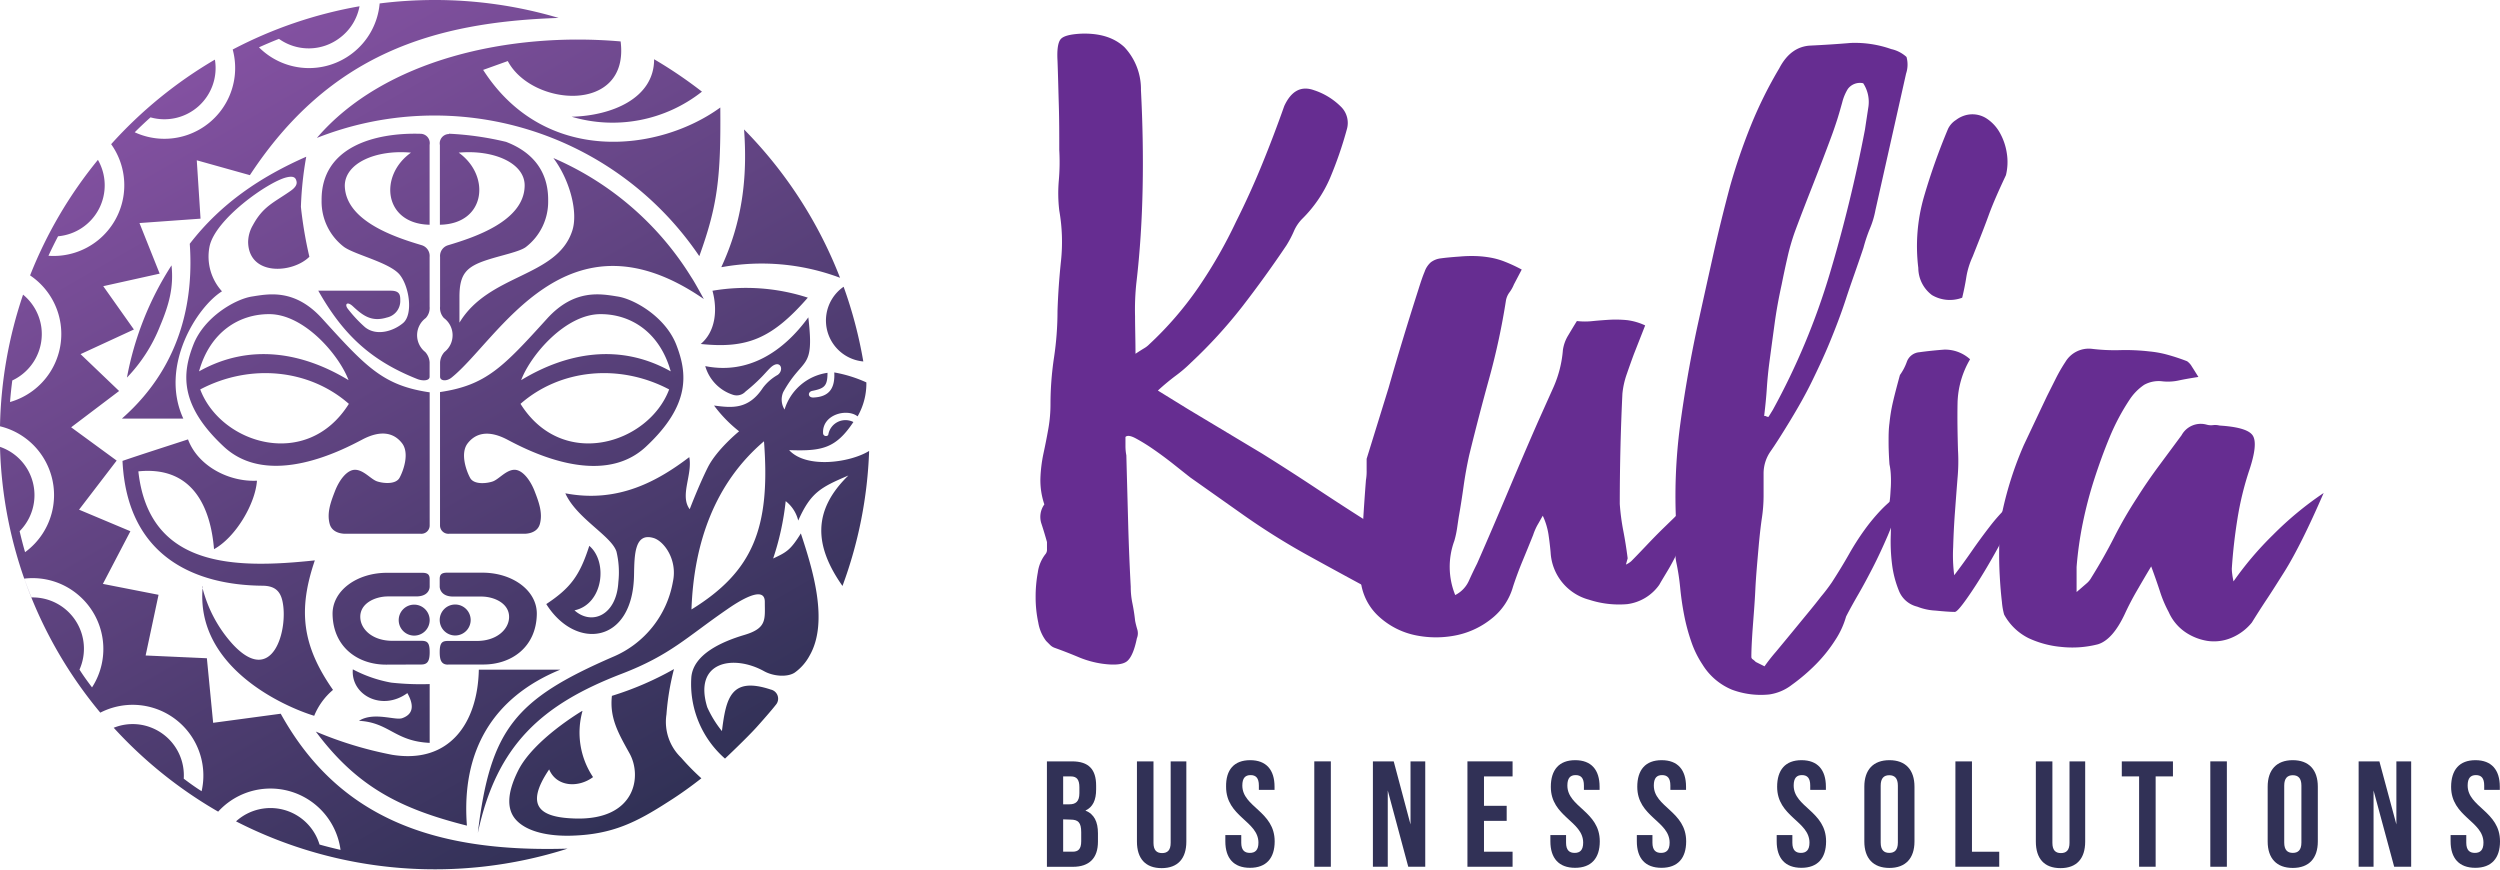 <?xml version="1.0" encoding="UTF-8"?> <svg xmlns="http://www.w3.org/2000/svg" xmlns:xlink="http://www.w3.org/1999/xlink" viewBox="0 0 398.79 138.71"><defs><style>.cls-1{fill:#662d91;}.cls-2{fill:#313156;}.cls-3{fill-rule:evenodd;fill:url(#linear-gradient);}</style><linearGradient id="linear-gradient" x1="104.05" y1="129.47" x2="34.66" y2="9.29" gradientUnits="userSpaceOnUse"><stop offset="0" stop-color="#313156"></stop><stop offset="1" stop-color="#8351a1"></stop></linearGradient></defs><title>Asset 2main</title><g id="Layer_2" data-name="Layer 2"><g id="Layer_1-2" data-name="Layer 1"><path class="cls-1" d="M218.86,83.66c1.31.84,2,2.36,2.1,4.54a49.45,49.45,0,0,1-.14,6.36,3.89,3.89,0,0,1-.35.28.26.26,0,0,1-.35,0q-5.73-3.07-11.31-6.15a111.25,111.25,0,0,1-10.89-6.84l-8.11-5.73L187,73.89c-1.07-.84-2.12-1.61-3.14-2.31a29.86,29.86,0,0,0-2.72-1.67c-.8-.42-1.33-.49-1.61-.21v1.46a7.64,7.64,0,0,0,.14,1.47c.09,3.54.19,7,.28,10.47s.23,6.94.42,10.48a12.87,12.87,0,0,0,.28,2.72c.18.89.32,1.79.42,2.73.09.46.21.92.35,1.39a2.11,2.11,0,0,1-.07,1.4c-.38,1.86-.89,3.07-1.54,3.63s-2,.7-4,.42a15.42,15.42,0,0,1-3.77-1.05c-1.21-.51-2.47-1-3.77-1.47a1.92,1.92,0,0,1-.77-.48l-.63-.63a6.66,6.66,0,0,1-1.25-2.94,19.18,19.18,0,0,1-.42-4,21.28,21.28,0,0,1,.35-4,6,6,0,0,1,1.18-2.86,1.11,1.11,0,0,0,.28-.84V86.46c-.28-1-.58-2-.91-3a3.42,3.42,0,0,1,.49-3,12,12,0,0,1-.63-4.12,23,23,0,0,1,.49-4c.28-1.3.54-2.6.77-3.91a22.38,22.38,0,0,0,.35-3.91,50.36,50.36,0,0,1,.56-7.47,50.36,50.36,0,0,0,.56-7.47c.09-2.7.28-5.36.56-8a28.85,28.85,0,0,0-.28-8,23.49,23.49,0,0,1-.07-4.82,33.83,33.83,0,0,0,.07-4.82c0-2.42,0-4.79-.07-7.12s-.12-4.7-.21-7.12c-.1-1.77.07-2.91.49-3.43s1.51-.81,3.28-.9c3-.1,5.28.63,6.91,2.16A9.79,9.79,0,0,1,182,14.39c.27,5.22.37,10.39.27,15.51s-.41,10.19-1,15.22a39.93,39.93,0,0,0-.21,5.37c0,1.82.07,3.8.07,5.94q.84-.55,1.32-.84a4,4,0,0,0,.91-.7,54.8,54.8,0,0,0,7.82-9.07,76,76,0,0,0,6-10.48q2.24-4.47,4.12-9.07t3.56-9.36q1.68-3.63,4.75-2.52A10.84,10.84,0,0,1,214,17.12a3.63,3.63,0,0,1,.83,3.56,61.85,61.85,0,0,1-2.65,7.68,20.52,20.52,0,0,1-4.47,6.56,6.47,6.47,0,0,0-1.33,2,17.16,17.16,0,0,1-1.18,2.23q-3.36,5-7.06,9.78A77.3,77.3,0,0,1,190,57.83a21.61,21.61,0,0,1-2.44,2.09,36.62,36.62,0,0,0-2.86,2.38l4.75,2.93,11.87,7.12q4.47,2.79,8.8,5.66T218.86,83.66Z"></path><path class="cls-1" d="M260.2,89.53c.56-.56,1.3-1.33,2.23-2.31s1.91-2,2.94-3,2.07-2,3.14-3.07a38,38,0,0,1,2.86-2.51c-.84,2.23-1.53,4.07-2.09,5.51s-1.1,2.7-1.61,3.77-1,2-1.47,2.8-1,1.65-1.53,2.58a7.42,7.42,0,0,1-5.1,3.07,15.34,15.34,0,0,1-6.07-.7,8.27,8.27,0,0,1-6.15-7.54c-.09-1-.21-2-.35-2.93a11.24,11.24,0,0,0-.9-2.93c-.28.46-.56,1-.84,1.46a9.56,9.56,0,0,0-.7,1.61c-.56,1.4-1.12,2.77-1.68,4.12s-1.07,2.72-1.53,4.12a9.88,9.88,0,0,1-3.29,5,13.24,13.24,0,0,1-5.58,2.72,16.14,16.14,0,0,1-6.5.07,12.3,12.3,0,0,1-6-3,9,9,0,0,1-2.93-7.54q.13-3.63.35-7.13c.14-2.32.3-4.7.49-7.12A8.12,8.12,0,0,0,218,75V73.19l3.5-11.31q1.11-3.91,2.3-7.82c.79-2.61,1.61-5.22,2.44-7.82.38-1.21.7-2.17,1-2.87a3.51,3.51,0,0,1,1-1.53,3.25,3.25,0,0,1,1.61-.63c.64-.09,1.62-.19,2.93-.28a21.4,21.4,0,0,1,2.93-.07,16.64,16.64,0,0,1,2.3.28,12,12,0,0,1,2.1.63A24.1,24.1,0,0,1,242.74,43l-1.25,2.38a5.61,5.61,0,0,1-.7,1.25,3.11,3.11,0,0,0-.56,1.26,111.26,111.26,0,0,1-2.65,12.36q-1.68,6.07-3.22,12.36c-.37,1.68-.67,3.35-.9,5s-.49,3.3-.77,4.89c-.1.65-.19,1.28-.28,1.88a15.79,15.79,0,0,1-.42,1.89,12,12,0,0,0,.14,8.65,4.7,4.7,0,0,0,2.16-2.23c.42-.93.86-1.86,1.33-2.79,1.68-3.82,3.3-7.61,4.89-11.38s3.21-7.57,4.89-11.39l2.44-5.44a18.28,18.28,0,0,0,1.47-5.87,6.07,6.07,0,0,1,.83-2.3c.47-.79.93-1.56,1.4-2.31a11.13,11.13,0,0,0,2.58,0q1.33-.13,2.73-.21a18.86,18.86,0,0,1,2.72.07,9.62,9.62,0,0,1,2.86.84l-1.81,4.61c-.37,1-.75,2.07-1.12,3.14a13.19,13.19,0,0,0-.7,3.14q-.42,8.81-.42,17.6a35.55,35.55,0,0,0,.56,4.26c.28,1.44.51,2.91.7,4.4l-.28,1A3.38,3.38,0,0,0,260.2,89.53Z"></path><path class="cls-1" d="M301.68,7.83a5.28,5.28,0,0,1,2.44,1.26,4.54,4.54,0,0,1-.07,2.65l-4.89,21.79a14.18,14.18,0,0,1-.91,3,24.75,24.75,0,0,0-1,3c-1,3-2,5.71-2.8,8.17s-1.7,4.77-2.58,6.91S290,58.85,289,60.9s-2.19,4.14-3.49,6.28-2.33,3.75-3.08,4.82a6.13,6.13,0,0,0-1.11,3.56v3.56a24.27,24.27,0,0,1-.28,3.57c-.19,1.3-.38,3-.56,5.09S280.1,92,280,94.14s-.28,4.19-.42,6.14-.21,3.45-.21,4.47a.46.46,0,0,0,.21.42,3.16,3.16,0,0,1,.49.42l1.4.7a27.75,27.75,0,0,1,1.81-2.31c1.12-1.35,2.33-2.81,3.63-4.4s2.49-3,3.56-4.4a28.23,28.23,0,0,0,1.75-2.3q1.53-2.37,2.72-4.47a41.7,41.7,0,0,1,2.45-3.84,30.74,30.74,0,0,1,2.72-3.28,21.09,21.09,0,0,1,3.56-2.93,72.93,72.93,0,0,1-2.51,7q-1.26,2.93-2.45,5.24c-.79,1.53-1.53,2.91-2.23,4.12s-1.38,2.42-2,3.63a13.54,13.54,0,0,1-1.74,3.77,23.21,23.21,0,0,1-3.14,3.91,30.14,30.14,0,0,1-3.77,3.21,7.62,7.62,0,0,1-3.63,1.54,13.21,13.21,0,0,1-5.94-.77,10,10,0,0,1-4.68-4,15.71,15.71,0,0,1-1.81-3.7,30.36,30.36,0,0,1-1.12-4.19c-.28-1.44-.49-2.89-.63-4.33a36.31,36.31,0,0,0-.63-4.12,8.56,8.56,0,0,1-.07-2.86,13.12,13.12,0,0,0,.07-3A86,86,0,0,1,268,67.88q1.05-7.81,2.72-15.64,1.26-5.73,2.52-11.38T276,29.62a95.47,95.47,0,0,1,3.28-9.57,67.09,67.09,0,0,1,4.54-9.15q1.81-3.48,5-3.63t6.42-.42A17.37,17.37,0,0,1,301.68,7.83Zm-4.19,12.85c.18-1.21.37-2.44.56-3.7a5.45,5.45,0,0,0-.84-3.7,2.4,2.4,0,0,0-2.45.91,7.62,7.62,0,0,0-.9,2.16c-.28,1-.56,2-.84,2.86s-.61,1.84-1,2.87c-.93,2.51-1.89,5-2.86,7.47s-1.94,4.95-2.87,7.47a35.38,35.38,0,0,0-1.18,4.12c-.33,1.44-.63,2.86-.91,4.26q-.71,3.21-1.12,6.21t-.84,6.22c-.18,1.39-.32,2.79-.41,4.19s-.24,2.84-.42,4.33a.55.55,0,0,1,.35.07.58.58,0,0,0,.35.07l.69-1.12a111.09,111.09,0,0,0,9.08-21.72A233.87,233.87,0,0,0,297.49,20.68Z"></path><path class="cls-1" d="M311.73,91.76q1.39-1.82,2.79-3.84T317.39,84a29.22,29.22,0,0,1,2.93-3.28A13.89,13.89,0,0,1,323,78.64c-.65,1.58-1.53,3.47-2.65,5.65s-2.26,4.26-3.42,6.22-2.24,3.63-3.21,5-1.61,2.1-1.89,2.1c-.65,0-1.68-.07-3.07-.21a9.17,9.17,0,0,1-2.93-.63,4.19,4.19,0,0,1-2.94-2.58A16.51,16.51,0,0,1,301.81,90a29,29,0,0,1-.2-4.68,30,30,0,0,0-.21-4.68c0-.09,0-.42.07-1s.09-1.18.14-1.88a18.39,18.39,0,0,0,0-2.1,10.29,10.29,0,0,0-.21-1.6c-.1-1.4-.14-2.59-.14-3.56s0-2,.14-3a26.13,26.13,0,0,1,.55-3.35c.28-1.21.66-2.65,1.12-4.33a8.51,8.51,0,0,0,1.12-2.16,2.31,2.31,0,0,1,1.95-1.47c1.31-.18,2.63-.32,4-.42a5.94,5.94,0,0,1,4.12,1.54,14.41,14.41,0,0,0-2,7c-.05,2.47,0,5,.07,7.47a29.89,29.89,0,0,1-.07,4.47q-.21,2.65-.42,5.52c-.14,1.91-.23,3.75-.28,5.51A24.93,24.93,0,0,0,311.73,91.76ZM313,47.49a5.6,5.6,0,0,1-4.82-.42A5.44,5.44,0,0,1,306,42.74a28.44,28.44,0,0,1,.91-11.38,100.11,100.11,0,0,1,3.84-10.82,3.47,3.47,0,0,1,1.26-1.4,4.48,4.48,0,0,1,1.82-.83,4.18,4.18,0,0,1,3,.55A6.5,6.5,0,0,1,319,21.17a9.51,9.51,0,0,1,1.12,3.28,8.86,8.86,0,0,1-.14,3.49c-1,2.14-2,4.31-2.79,6.49s-1.68,4.36-2.52,6.5a12.68,12.68,0,0,0-1,3.21C313.5,45.26,313.27,46.38,313,47.49Z"></path><path class="cls-1" d="M356.28,92.74a52.51,52.51,0,0,1,6.28-7.4,53.28,53.28,0,0,1,8.1-6.7q-1.82,4.19-3.35,7.26c-1,2-2,3.86-3,5.44s-1.89,3-2.73,4.26-1.62,2.49-2.37,3.7a8.27,8.27,0,0,1-3.28,2.45,7.17,7.17,0,0,1-3.77.49,8.71,8.71,0,0,1-3.56-1.4,7.6,7.6,0,0,1-2.66-3.21,19.24,19.24,0,0,1-1.39-3.28c-.38-1.17-.84-2.49-1.4-4-.84,1.39-1.6,2.7-2.3,3.91s-1.33,2.42-1.89,3.63c-1.3,2.79-2.75,4.42-4.33,4.89a16.44,16.44,0,0,1-5.86.41,15.62,15.62,0,0,1-5.17-1.39,9,9,0,0,1-3.91-3.77,10.58,10.58,0,0,1-.35-2c-.14-1.16-.26-2.56-.35-4.19s-.12-3.37-.07-5.23a32,32,0,0,1,.49-5A55.61,55.61,0,0,1,322.83,71q1.89-4,3.7-7.82l1.4-2.79a25.41,25.41,0,0,1,1.53-2.65,4.34,4.34,0,0,1,4.19-2.1,30.22,30.22,0,0,0,4.61.21,33,33,0,0,1,4.61.21,16.55,16.55,0,0,1,3,.56c1,.28,2,.61,3,1a2.62,2.62,0,0,1,.76.84c.24.37.59.93,1.05,1.67-1.21.19-2.26.37-3.14.56a8.1,8.1,0,0,1-2.58.14,4.78,4.78,0,0,0-2.94.56,8.53,8.53,0,0,0-2.23,2.23,35,35,0,0,0-3.28,6.15c-.89,2.14-1.7,4.38-2.45,6.7a65.91,65.91,0,0,0-1.81,6.91,57.41,57.41,0,0,0-1,7.06v4l1.54-1.33a3.34,3.34,0,0,0,.83-1q2-3.21,3.63-6.42t3.64-6.29c1.11-1.76,2.28-3.46,3.49-5.09S346.83,71,348,69.42A3.48,3.48,0,0,1,352,67.74a2.54,2.54,0,0,0,1.05.07,2.89,2.89,0,0,1,1,.07c3,.19,4.75.72,5.31,1.61s.37,2.72-.56,5.51a48.73,48.73,0,0,0-1.88,7.69c-.42,2.6-.73,5.26-.91,8a5.91,5.91,0,0,0,.07.9C356.11,91.88,356.18,92.28,356.28,92.74Z"></path><path class="cls-2" d="M174.85,125.32v.6c0,1.73-.53,2.83-1.71,3.38,1.42.56,2,1.83,2,3.61v1.36c0,2.6-1.37,4-4,4H167V121.45h4C173.67,121.45,174.85,122.73,174.85,125.32Zm-5.26-1.47v4.45h1c1,0,1.59-.44,1.59-1.78v-.94c0-1.2-.41-1.73-1.35-1.73Zm0,6.85v5.16h1.51c.89,0,1.37-.41,1.37-1.66v-1.46c0-1.56-.51-2-1.71-2Z"></path><path class="cls-2" d="M184,121.45v13c0,1.2.53,1.63,1.37,1.63s1.37-.43,1.37-1.63v-13h2.5v12.8c0,2.69-1.35,4.23-3.94,4.23s-3.94-1.54-3.94-4.23v-12.8Z"></path><path class="cls-2" d="M199.42,121.26c2.57,0,3.89,1.54,3.89,4.23V126h-2.5v-.7c0-1.2-.48-1.66-1.32-1.66s-1.32.46-1.32,1.66c0,3.46,5.16,4.1,5.16,8.91,0,2.69-1.34,4.22-3.94,4.22s-3.93-1.53-3.93-4.22v-1H198v1.21c0,1.2.53,1.63,1.37,1.63s1.37-.43,1.37-1.63c0-3.46-5.16-4.11-5.16-8.91C195.53,122.8,196.85,121.26,199.42,121.26Z"></path><path class="cls-2" d="M209.65,121.45h2.64v16.81h-2.64Z"></path><path class="cls-2" d="M221.37,126.09v12.17H219V121.45h3.32L225,131.51V121.45h2.35v16.81h-2.71Z"></path><path class="cls-2" d="M236.72,128.54h3.62v2.4h-3.62v4.92h4.56v2.4h-7.2V121.45h7.2v2.4h-4.56Z"></path><path class="cls-2" d="M251.27,121.26c2.57,0,3.89,1.54,3.89,4.23V126h-2.5v-.7c0-1.2-.48-1.66-1.32-1.66s-1.32.46-1.32,1.66c0,3.46,5.17,4.1,5.17,8.91,0,2.69-1.35,4.22-3.94,4.22s-3.94-1.53-3.94-4.22v-1h2.5v1.21c0,1.2.53,1.63,1.37,1.63s1.36-.43,1.36-1.63c0-3.46-5.16-4.11-5.16-8.91C247.38,122.8,248.7,121.26,251.27,121.26Z"></path><path class="cls-2" d="M265.06,121.26c2.57,0,3.89,1.54,3.89,4.23V126h-2.5v-.7c0-1.2-.48-1.66-1.32-1.66s-1.32.46-1.32,1.66c0,3.46,5.16,4.1,5.16,8.91,0,2.69-1.34,4.22-3.94,4.22s-3.93-1.53-3.93-4.22v-1h2.49v1.21c0,1.2.53,1.63,1.37,1.63s1.37-.43,1.37-1.63c0-3.46-5.16-4.11-5.16-8.91C261.17,122.8,262.49,121.26,265.06,121.26Z"></path><path class="cls-2" d="M287.37,121.26c2.57,0,3.89,1.54,3.89,4.23V126h-2.5v-.7c0-1.2-.48-1.66-1.32-1.66s-1.32.46-1.32,1.66c0,3.46,5.17,4.1,5.17,8.91,0,2.69-1.35,4.22-3.94,4.22s-3.94-1.53-3.94-4.22v-1h2.5v1.21c0,1.2.53,1.63,1.36,1.63s1.37-.43,1.37-1.63c0-3.46-5.16-4.11-5.16-8.91C283.48,122.8,284.8,121.26,287.37,121.26Z"></path><path class="cls-2" d="M297.39,125.49c0-2.69,1.42-4.23,4-4.23s4,1.54,4,4.23v8.74c0,2.69-1.42,4.22-4,4.22s-4-1.53-4-4.22ZM300,134.4c0,1.2.53,1.65,1.37,1.65s1.37-.45,1.37-1.65v-9.08c0-1.2-.53-1.66-1.37-1.66s-1.37.46-1.37,1.66Z"></path><path class="cls-2" d="M311.92,121.45h2.64v14.41h4.35v2.4h-7Z"></path><path class="cls-2" d="M327.39,121.45v13c0,1.2.52,1.63,1.36,1.63s1.37-.43,1.37-1.63v-13h2.5v12.8c0,2.69-1.34,4.23-3.94,4.23s-3.93-1.54-3.93-4.23v-12.8Z"></path><path class="cls-2" d="M338.46,121.45h8.16v2.4h-2.76v14.41h-2.64V123.85h-2.76Z"></path><path class="cls-2" d="M352.58,121.45h2.64v16.81h-2.64Z"></path><path class="cls-2" d="M361.73,125.49c0-2.69,1.42-4.23,4-4.23s4,1.54,4,4.23v8.74c0,2.69-1.42,4.22-4,4.22s-4-1.53-4-4.22Zm2.64,8.91c0,1.2.53,1.65,1.37,1.65s1.37-.45,1.37-1.65v-9.08c0-1.2-.53-1.66-1.37-1.66s-1.37.46-1.37,1.66Z"></path><path class="cls-2" d="M378.62,126.09v12.17h-2.38V121.45h3.31l2.71,10.06V121.45h2.36v16.81h-2.71Z"></path><path class="cls-2" d="M394.87,121.26c2.57,0,3.89,1.54,3.89,4.23V126h-2.49v-.7c0-1.2-.48-1.66-1.32-1.66s-1.32.46-1.32,1.66c0,3.46,5.16,4.1,5.16,8.91,0,2.69-1.35,4.22-3.94,4.22s-3.94-1.53-3.94-4.22v-1h2.5v1.21c0,1.2.53,1.63,1.37,1.63s1.37-.43,1.37-1.63c0-3.46-5.16-4.11-5.16-8.91C391,122.8,392.31,121.26,394.87,121.26Z"></path><path class="cls-3" d="M134.57,45.74a69.62,69.62,0,0,1,3.14,11.92,6.56,6.56,0,0,1-3.14-11.92ZM104.34,9.47c0,6.22-6.77,9-13.16,9.15a23,23,0,0,0,20.79-4,70.94,70.94,0,0,0-7.63-5.17ZM69.34,0a70.51,70.51,0,0,0-8.78.55,11.25,11.25,0,0,1-4.42,8,11.29,11.29,0,0,1-14.83-1c1.06-.48,2.12-.93,3.19-1.35A8.18,8.18,0,0,0,54.26,6a8.16,8.16,0,0,0,3.09-5,69.15,69.15,0,0,0-20.23,6.9,11.29,11.29,0,0,1-15.63,13.2c.82-.82,1.66-1.61,2.52-2.38A8.17,8.17,0,0,0,34.28,9.51,69.47,69.47,0,0,0,17.73,23a11.28,11.28,0,0,1-10,17.8c.48-1.05,1-2.09,1.53-3.11A8.16,8.16,0,0,0,15.62,25.5,69.21,69.21,0,0,0,4.8,43.93a11.26,11.26,0,0,1,4.86,7.71A11.29,11.29,0,0,1,1.6,64.13c.09-1.15.21-2.3.36-3.44A8.18,8.18,0,0,0,6.58,52.1,8.17,8.17,0,0,0,3.68,47,69.58,69.58,0,0,0,0,68a11.24,11.24,0,0,1,7.23,5.54A11.29,11.29,0,0,1,4,88.08c-.32-1.11-.61-2.23-.87-3.35A8.16,8.16,0,0,0,4.5,75.07,8.12,8.12,0,0,0,0,71.28a69.08,69.08,0,0,0,16,42.4,11.28,11.28,0,0,1,16.16,12.53c-1-.63-1.92-1.29-2.85-2a8.18,8.18,0,0,0-5.3-8.19,8.08,8.08,0,0,0-5.87.07,69.62,69.62,0,0,0,16.66,13.38,11.28,11.28,0,0,1,19.52,6.1c-1.13-.26-2.25-.54-3.35-.85a8.17,8.17,0,0,0-13.32-3.7,69.57,69.57,0,0,0,52.89,4.35c-21.52.65-36.61-5-45.76-21.52L34,115.3,33,105l-9.77-.44,2.06-9.68-8.88-1.74,4.39-8.4L12.61,81.3l6-7.83-7.26-5.31L19,62.37l-6.15-5.88,8.51-3.93-4.89-6.91,9-2-3.22-8.07,9.74-.7-.6-9.31,8.47,2.37C52.57,8.6,69.14,3.53,89.11,2.86A69.39,69.39,0,0,0,69.34,0ZM3.88,46.38l.17-.45-.17.45Zm.56-1.51.21-.57-.21.57ZM12.6,95A11.24,11.24,0,0,0,3.87,92.3c.36,1,.74,2,1.15,3a8.18,8.18,0,0,1,7.66,11.51c.63,1,1.29,1.9,2,2.84A11.29,11.29,0,0,0,12.6,95Zm59-73.62a1.49,1.49,0,0,0-1.43,1.77V35.85c7.33-.12,8.14-7.83,3-11.5,5.61-.51,10.59,1.68,10.52,5.3-.09,5.66-8.13,8.24-12.22,9.47A1.79,1.79,0,0,0,70.2,41V48.9a2.38,2.38,0,0,0,.61,1.83,3.41,3.41,0,0,1,.09,5.42,2.68,2.68,0,0,0-.7,1.65v2.3c0,.65,1,.79,1.82.14,7.49-6,18.3-27.69,40.25-12.54-.41-.75-1.5-2.76-2-3.49a48.34,48.34,0,0,0-22-19c2.63,3.5,4,8.69,3,11.64C88.82,44.26,78,43.64,73.29,51.47c0-1.77,0-3.07,0-4.1,0-3.68,1.08-4.83,4.49-5.93,2.28-.74,5-1.26,6.06-2A9.13,9.13,0,0,0,87.44,32c.06-5-2.86-7.9-6.72-9.37a48.46,48.46,0,0,0-9.09-1.3Zm-3.09,41.2c-7.38-1.09-10.08-4-17.13-11.77C47,46,42.83,46.89,40.19,47.3S32.57,50.55,30.84,55s-2.34,9.55,4.88,16.26,19,.47,22.08-1.15,5.1-1,6.33.59.21,4.42-.4,5.52-2.6.89-3.57.57S58.05,75,56.71,74.94s-2.59,1.63-3.28,3.41-1.3,3.45-.85,5.19,2.6,1.6,2.6,1.6H67.06a1.33,1.33,0,0,0,1.48-1.36V62.54ZM55.6,60.64c-7.19-4.36-15.66-6-23.85-1.4,1.77-6.34,6.44-9.14,11.19-9.13,5.59,0,11.16,6.52,12.66,10.53ZM31.94,62.12c3.25,8.65,17,13,23.71,2.3-6.27-5.5-15.68-6.52-23.71-2.3Zm.4,31.45c-1.25,12.85,13,19.16,17.78,20.61a10.64,10.64,0,0,1,3-4.13c-5-7.15-5.57-12.81-2.9-20.66-12.63,1.34-26.44,1.3-28.15-14.2,8.84-.9,11.55,6,12.07,12.41,3.45-1.89,6.59-7.24,6.85-10.92-4.45.22-9.4-2.31-11-6.59-3.27,1.07-7.2,2.32-10.45,3.43.74,15.54,11.91,19.81,22.26,19.91,1.74,0,2.85.6,3.25,2.44,1,4.46-1.53,13.89-8,6.82a21.06,21.06,0,0,1-4.8-9.12ZM19.48,66.77h9.76c-3.84-8.35,2.17-17.8,6.17-20.3a8.23,8.23,0,0,1-2-7.07C34.23,35,42.78,29,45.68,28.3c1.3-.32,1.51.15,1.62.63s-.16,1-1.06,1.6c-2.58,1.8-4.28,2.39-5.9,5.39a5.46,5.46,0,0,0-.76,2.71c.12,5.43,7.07,5,9.77,2.33A65.68,65.68,0,0,1,48,33a54.94,54.94,0,0,1,.85-8c-7.26,3.2-13.6,7.43-18.58,13.89.54,7.67-.62,18.89-10.79,27.85Zm50.71-4.23c7.38-1.09,10.08-4,17.13-11.77C91.7,46,95.9,46.89,98.54,47.3s7.62,3.25,9.35,7.72,2.34,9.55-4.88,16.26-19,.47-22.08-1.15-5.1-1-6.33.59-.21,4.42.4,5.52,2.6.89,3.57.57S80.68,75,82,74.94s2.59,1.63,3.28,3.41,1.3,3.45.85,5.19-2.6,1.6-2.6,1.6H71.67a1.33,1.33,0,0,1-1.48-1.36V62.54Zm36.55-.42c-3.25,8.65-17,13-23.71,2.3,6.27-5.5,15.68-6.52,23.71-2.3ZM83.13,60.64c7.19-4.36,15.67-6,23.86-1.4-1.78-6.34-6.45-9.14-11.2-9.13-5.59,0-11.15,6.52-12.66,10.53ZM68.53,35.85V23.11a1.49,1.49,0,0,0-1.46-1.77c-7.13-.21-15.88,2-15.77,10.67a9.09,9.09,0,0,0,3.59,7.39c1.8,1.27,7.37,2.5,8.91,4.47s2.09,6.31.51,7.65-4.29,2.14-6.1.66a21.09,21.09,0,0,1-2.68-2.86c-.63-.76-.18-1.33.75-.47,1.63,1.52,3,2.54,5.43,1.8a2.7,2.7,0,0,0,2.14-2.54c0-.87.08-1.74-1.53-1.74H50.77C54.62,53.19,59,57.47,66.59,60.47c.84.33,1.94.28,1.94-.37V57.8a2.68,2.68,0,0,0-.7-1.65,3.41,3.41,0,0,1,.09-5.42,2.38,2.38,0,0,0,.61-1.83V41a1.79,1.79,0,0,0-1.27-1.89C63.17,37.89,55.14,35.31,55,29.65,55,26,60,23.84,65.56,24.35c-5.17,3.67-4.36,11.38,3,11.5ZM20.25,60.23a25,25,0,0,0,5.25-8.15c1.51-3.56,2.22-6.31,1.86-9.75a49.69,49.69,0,0,0-7.11,17.9ZM67.2,106c1.07,0,1.34-.65,1.34-2,0-1.48-.38-1.78-1.31-1.78H62.61c-3.17,0-5-1.79-5.13-3.6-.18-2.35,2.34-3.48,4.41-3.48h4.49c2.21,0,2.16-1.56,2.16-1.56V92.37c0-.72-.33-1-1.19-1H61.72c-4.79,0-8.75,2.85-8.67,6.65.11,5.18,4,8,8.53,8Zm-1.13-9.55a2.47,2.47,0,1,0,2.47,2.47,2.48,2.48,0,0,0-2.47-2.47Zm-9.79,10.33c-.32,4.12,4.66,6.72,8.7,3.78.91,1.62,1.21,3.28-.82,4-1.12.4-4.54-1.06-6.9.42,4.85.27,5.69,3.26,11.28,3.52v-9.38a43.61,43.61,0,0,1-6.13-.23,21.09,21.09,0,0,1-6.13-2.12ZM72.61,96.43a2.47,2.47,0,1,0,2.47,2.47,2.47,2.47,0,0,0-2.47-2.47ZM50.38,116.7c6.61,8.88,13.6,12.35,24.1,15-.92-11.91,4.13-20.46,14.9-24.88l-13,0c-.17,8.51-4.68,15.08-13.84,13.58a60.38,60.38,0,0,1-12.18-3.71ZM50.55,22a51,51,0,0,1,61,18.86c2.91-8.07,3.45-12.49,3.35-23.71-9.88,7.17-28.06,9.23-37.83-6L81,9.74c3.85,7.3,19.46,8.48,18-3.13C81.3,5.06,61.28,9.48,50.55,22Zm64.56,20.62A35.56,35.56,0,0,1,134,44.31a69.52,69.52,0,0,0-15.31-23.66c.57,7.72-.3,14.78-3.61,21.92Zm-3.33,12.25c7.37.77,11.34-.82,17.08-7.39a31.92,31.92,0,0,0-15.21-1.1c.82,3,.53,6.47-1.87,8.49ZM92.87,113.4s-7.72,4.54-10.21,9.51c-1.89,3.78-1.76,6.25-.4,7.81,1.76,2,5.34,2.7,9,2.58,6.38-.2,10.2-2.09,15.39-5.44,2-1.26,3.79-2.58,5.23-3.71a37.65,37.65,0,0,1-3.23-3.29,7.92,7.92,0,0,1-2.34-6.9,40.8,40.8,0,0,1,1.2-7.23A50.07,50.07,0,0,1,97.61,111c-.39,3.5,1,5.92,2.78,9.12,2.09,3.66,1,10.66-8.5,10.45-5.49-.13-8.41-1.75-4.29-7.84,1.15,2.78,4.62,3,7,1.23a12.77,12.77,0,0,1-1.69-10.52ZM76.23,132.79c2-16.52,6-21.25,21.52-28a16,16,0,0,0,9.59-12c.77-3.56-1.49-6.59-3.2-7-2.91-.79-2.94,2.74-3,5.87-.14,11.11-9.34,12.13-14,4.7C91,93.8,92.47,91.84,94,87.07c3,2.53,2.24,9.31-2.36,10.29,2.72,2.45,6.71.84,7-4.53a14.25,14.25,0,0,0-.3-4.83c-.79-2.52-6.37-5.3-8.16-9.31,8.46,1.62,14.8-2,19.77-5.77.55,2.8-1.56,6.13.07,8.31,0,0,1.44-3.78,2.88-6.66s5-5.77,5-5.77a21.4,21.4,0,0,1-4-4.11c2.78.36,5.47.71,7.79-2.82a7.63,7.63,0,0,1,2.37-2.07c1.13-.83.36-2.64-1.21-1.1-.48.47-1,1.09-1.5,1.58a26,26,0,0,1-2.42,2.17A1.91,1.91,0,0,1,117,63a6.76,6.76,0,0,1-4.5-4.6c6.87,1.38,12.48-2.33,16.44-7.78,1,8.61-.79,6.14-4,11.92a3,3,0,0,0,.21,2.79A8.39,8.39,0,0,1,132,59.47c0,2.13-.52,2.5-2.43,2.88-.75.15-.74,1.1.2,1.06,2.64-.12,3.43-1.62,3.31-4A21.12,21.12,0,0,1,138.2,61a10.54,10.54,0,0,1-1.4,5.42c-1.68-1.33-5.63-.31-5.51,2.63,0,.63.77.61.84.27a2.78,2.78,0,0,1,4-2c-2.81,4.21-5,4.67-10.25,4.48,2.75,3,9.74,2,12.76.13a68.87,68.87,0,0,1-4.25,21.54c-4.49-6.38-4.83-12,.94-17.62-4.42,1.89-6,2.7-8,7.19a5.58,5.58,0,0,0-2-3.1,43.19,43.19,0,0,1-2,9.15c2.12-1,2.75-1.31,4.42-4,1.81,5.5,4.54,14.09,1.37,19.53a7.88,7.88,0,0,1-2.35,2.67c-1.19.78-3.42.59-4.88-.22-4.88-2.71-11.33-1.59-9.07,5.75a17.23,17.23,0,0,0,2.34,3.8c.66-5.31,1.44-8.74,7.81-6.62a1.49,1.49,0,0,1,.77,2.45c-.37.48-1.41,1.72-3,3.49s-5.09,5.07-5.09,5.07a15.82,15.82,0,0,1-5.37-13c.33-3.64,4.84-5.65,8.47-6.73S122,98.78,122,96s-4.29,0-6,1.19c-6.49,4.46-9.08,7.31-16.83,10.29-12.74,4.9-19.93,11.34-22.94,25.35ZM110.3,97.22c9.83-6.06,12.62-13,11.57-26.83C114.1,77,110.68,86.47,110.3,97.22ZM71.48,106H77.1c4.51,0,8.42-2.78,8.53-8,.08-3.8-3.88-6.65-8.67-6.65H71.33c-.86,0-1.19.28-1.19,1v1.25s0,1.56,2.16,1.56h4.49c2.07,0,4.59,1.13,4.41,3.48-.14,1.81-2,3.6-5.13,3.6H71.45c-.93,0-1.31.3-1.31,1.78,0,1.3.27,2,1.34,2Z"></path></g></g></svg> 